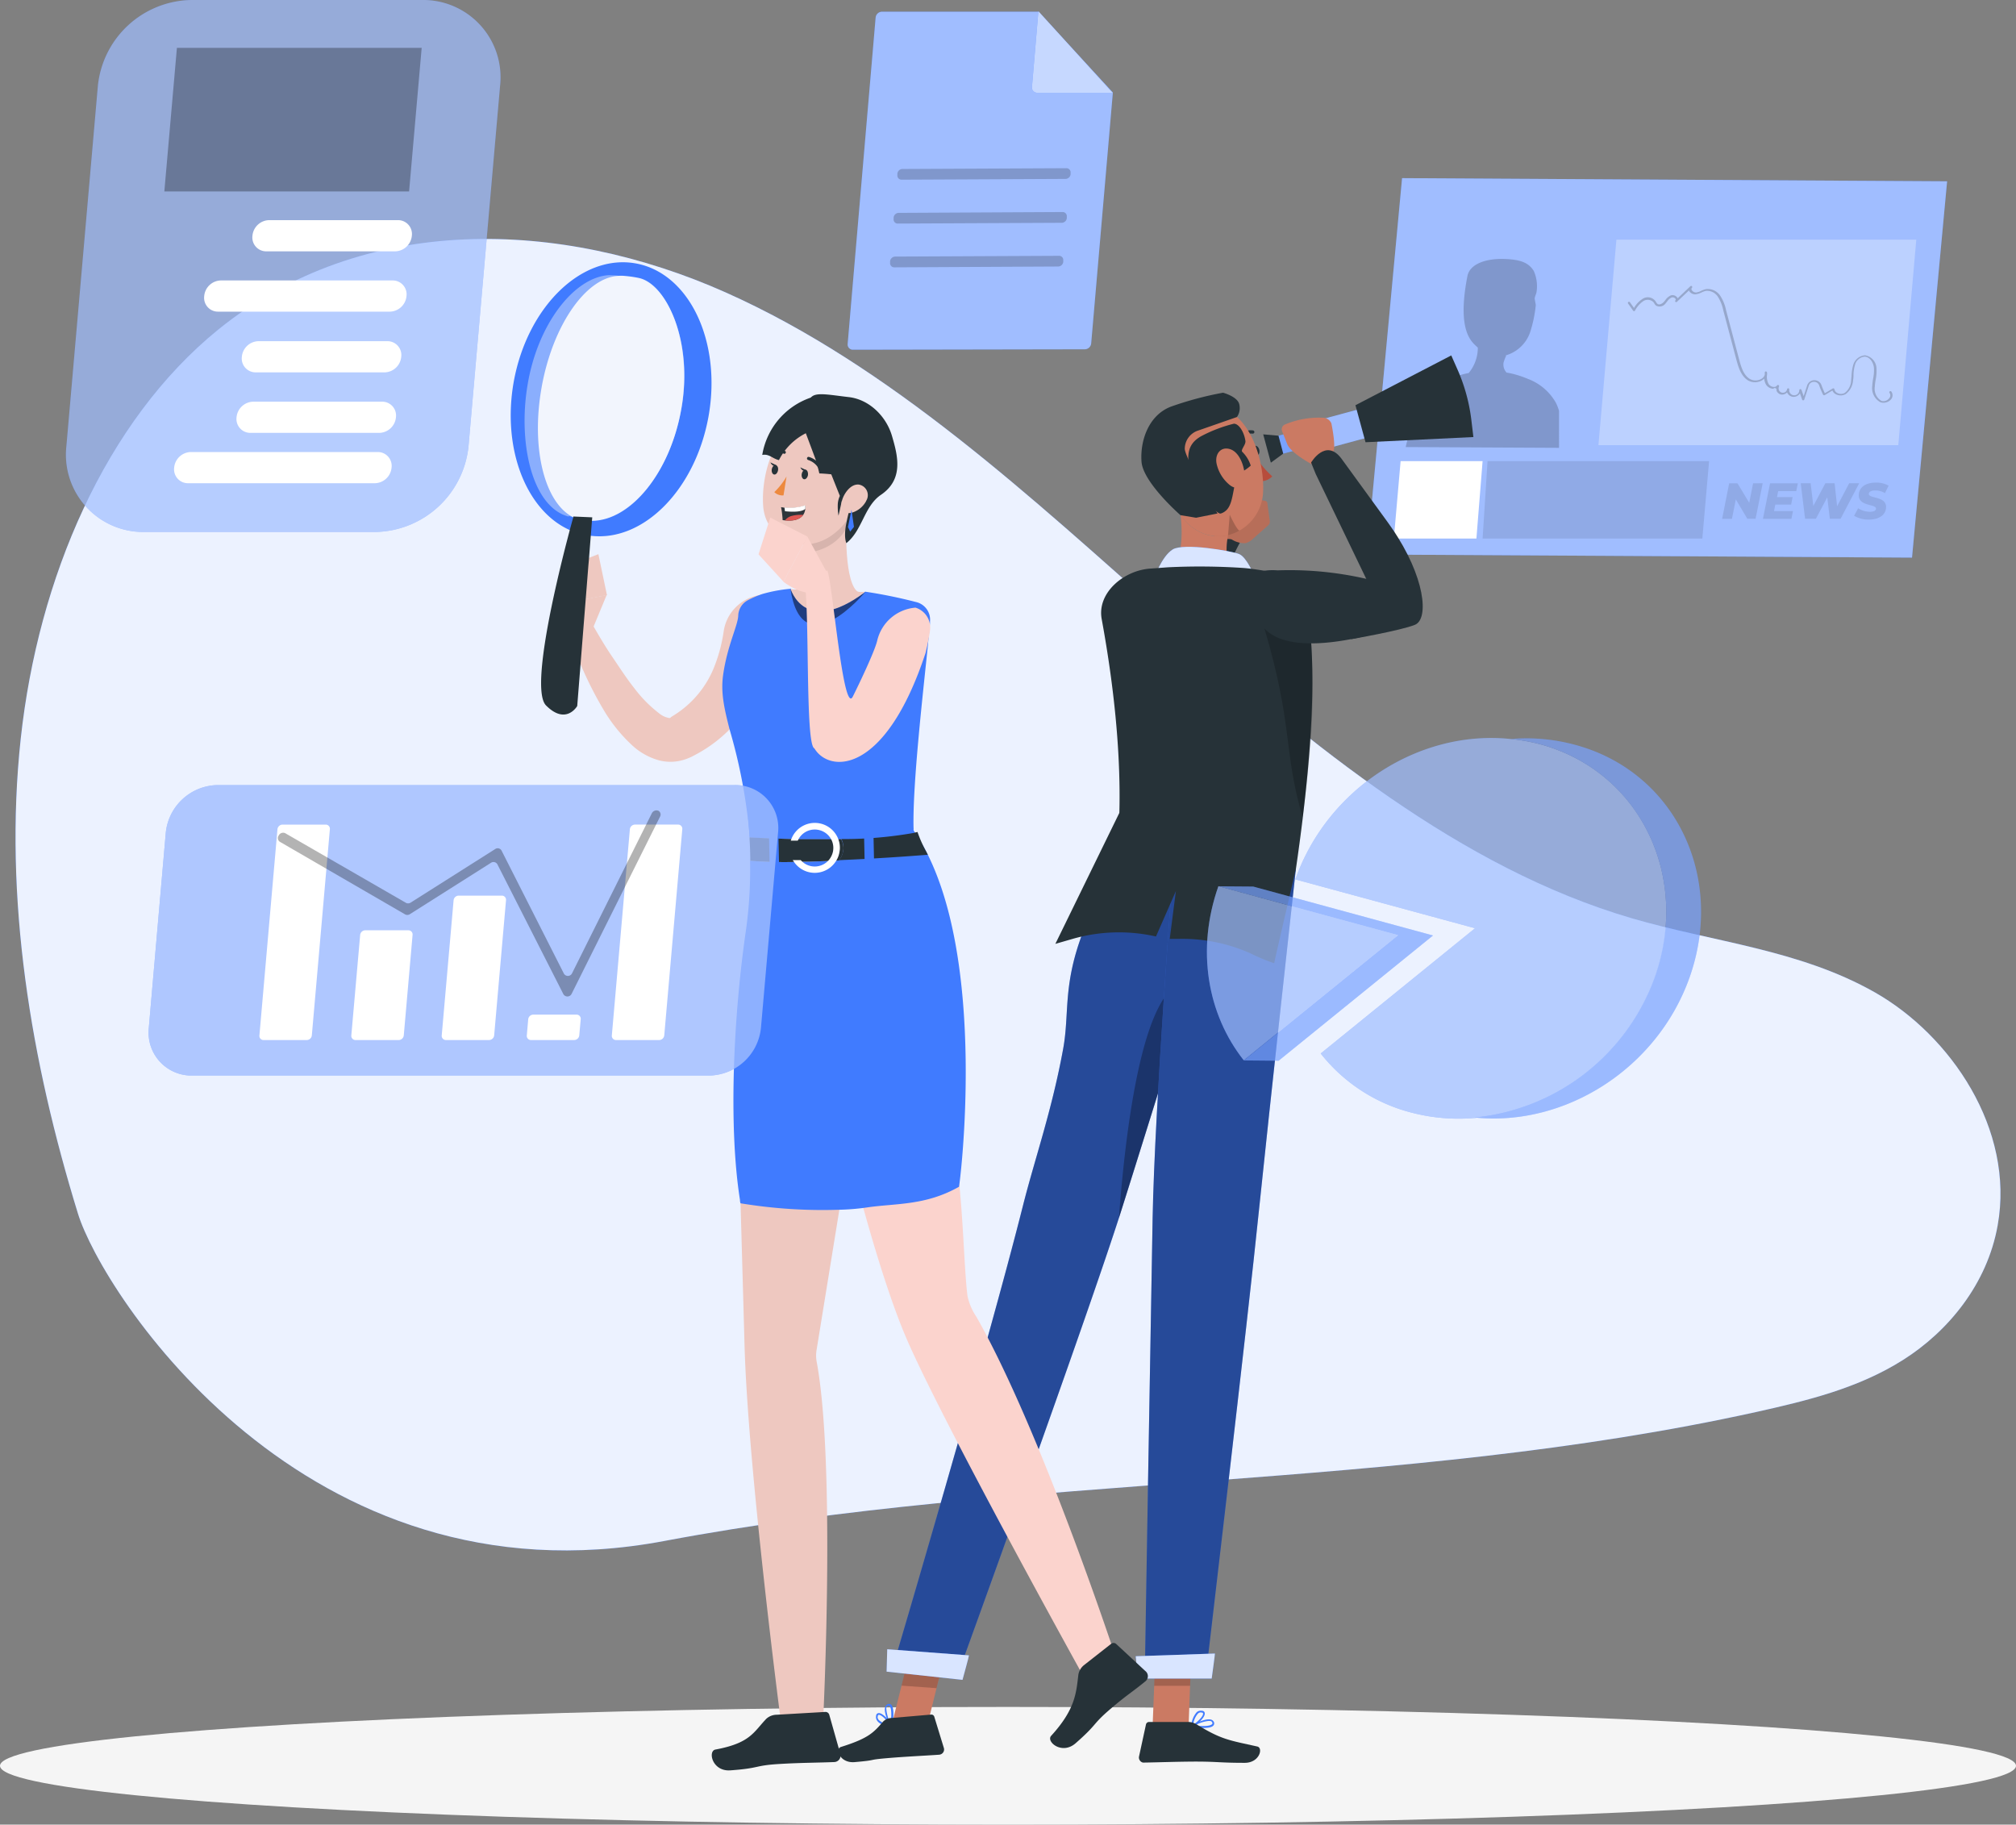 <svg id="Analyze-rafiki" xmlns="http://www.w3.org/2000/svg" width="600" height="543.016" viewBox="0 0 600 543.016">
  <rect x="0" y="0" width="600" height="543.016" fill="#808080" stroke="none"/>
  <g id="freepik--background-simple--inject-106" transform="translate(4.622 71.114)">
    <path id="Tracé_556" data-name="Tracé 556" d="M77.669,412.056c-13.925-45.211-22.188-93.7-17.02-141.343s25.1-94.383,58.8-121.739c43.169-34.922,101.965-32.91,151-11.047s90.809,60.9,132.663,97.942,85.982,73.34,136.949,88.3c24.261,7.1,49.915,9.284,72.412,22.064s41.683,40.693,36.547,69.349C645.919,433.036,634.3,447.117,620.9,455.6s-28.578,12.13-43.54,15.473c-107.164,23.689-217.53,18.149-325.2,38.434C145.1,529.648,84.895,435.589,77.669,412.056Z" transform="translate(-59.097 -122.02)" fill="#407bff"/>
    <path id="Tracé_557" data-name="Tracé 557" d="M77.669,412.056c-13.925-45.211-22.188-93.7-17.02-141.343s25.1-94.383,58.8-121.739c43.169-34.922,101.965-32.91,151-11.047s90.809,60.9,132.663,97.942,85.982,73.34,136.949,88.3c24.261,7.1,49.915,9.284,72.412,22.064s41.683,40.693,36.547,69.349C645.919,433.036,634.3,447.117,620.9,455.6s-28.578,12.13-43.54,15.473c-107.164,23.689-217.53,18.149-325.2,38.434C145.1,529.648,84.895,435.589,77.669,412.056Z" transform="translate(-59.097 -122.02)" fill="#fff" opacity="0.9"/>
  </g>
  <g id="freepik--Shadow--inject-106" transform="translate(0 507.986)">
    <ellipse id="freepik--path--inject-106" cx="300" cy="17.515" rx="300" ry="17.515" transform="translate(0 0)" fill="#f5f5f5"/>
  </g>
  <g id="freepik--News--inject-106" transform="translate(406.823 53.012)">
    <g id="freepik--monitor-screen--inject-106" transform="translate(0 0)">
      <g id="freepik--PC--inject-106">
        <path id="Tracé_558" data-name="Tracé 558" d="M481.271,223.255l-162.231-.928L329.5,110.32l162.216.944Z" transform="translate(-319.04 -110.32)" fill="#407bff"/>
      </g>
    </g>
    <path id="Tracé_559" data-name="Tracé 559" d="M329.5,110.32,319.04,222.327l162.231.928,10.444-111.991Z" transform="translate(-319.04 -110.32)" fill="#fff" opacity="0.5"/>
    <g id="Groupe_35" data-name="Groupe 35" transform="translate(11.543 24.048)" opacity="0.2">
      <path id="Tracé_560" data-name="Tracé 560" d="M362.861,161.554a30.445,30.445,0,0,0-3.961-1.362,21.051,21.051,0,0,0-2.383-.51,3.529,3.529,0,0,1-.913-2.878,12.1,12.1,0,0,1,.789-2.12l-.155-.108a10.831,10.831,0,0,0,7.272-6.839,39.125,39.125,0,0,0,1.7-8.077c0-.4-.371-1.795-.309-2.2s.48-1.346.526-1.687a11.236,11.236,0,0,0-.8-6.313c-1.424-2.305-3.605-3.373-8.386-3.574-5.973-.278-10.692,1.547-11.372,5.06-3.389,17.329,1.779,19.867,3.094,21.337a11.8,11.8,0,0,1-2.723,7.535,20.579,20.579,0,0,0-6.081,2.1c-1.331.712-6.715,3.466-7.52,4.735-2.862,4.642-5.137,15.194-5.137,15.194l45.629.232V171.07a13.325,13.325,0,0,0-1.006-2.537A16.029,16.029,0,0,0,362.861,161.554Z" transform="translate(-326.5 -125.862)"/>
    </g>
    <path id="Tracé_561" data-name="Tracé 561" d="M348.79,187.789H324.22l2.011-23.039h24.4Z" transform="translate(-316.205 -80.532)" fill="#fff"/>
    <path id="Tracé_562" data-name="Tracé 562" d="M342.76,164.75H408.7l-2.011,23.039h-65.4Z" transform="translate(-306.863 -80.532)" opacity="0.1"/>
    <path id="Tracé_563" data-name="Tracé 563" d="M452.816,183.308H363.57l5.353-61.148H458.17Z" transform="translate(-294.67 -103.84)" fill="#fff" opacity="0.3"/>
    <g id="Groupe_36" data-name="Groupe 36" transform="translate(77.654 32.07)" opacity="0.2">
      <path id="Tracé_564" data-name="Tracé 564" d="M445.186,165.819a2.308,2.308,0,0,1-.836-.17,4.8,4.8,0,0,1-2.383-4.827,20.378,20.378,0,0,1,.263-2.2,12.857,12.857,0,0,0,.248-3.094c-.124-1.625-1.222-3.389-2.785-3.419a3.264,3.264,0,0,0-2.878,2.522,11.3,11.3,0,0,0-.433,2.924,6.662,6.662,0,0,1-.124,1.547,5.523,5.523,0,0,1-2.182,4.131,3.093,3.093,0,0,1-2.816.124,2.259,2.259,0,0,1-1.161-1.176L427.8,163.56a.309.309,0,0,1-.263,0,.294.294,0,0,1-.217-.17,24.745,24.745,0,0,1-1.145-2.723,1.547,1.547,0,0,0-1.547-1.052h0a1.547,1.547,0,0,0-1.547,1.114l-1.346,4.147a.325.325,0,0,1-.31.232h0a.356.356,0,0,1-.325-.232l-.65-1.857a2.386,2.386,0,0,1-.4.48,2.2,2.2,0,0,1-1.548.572,2.166,2.166,0,0,1-1.547-.774,2.261,2.261,0,0,1-.34-.542,2.686,2.686,0,0,1-.449.356,1.949,1.949,0,0,1-1.547.217,1.98,1.98,0,0,1-1.161-1.129.541.541,0,0,0-.928-.542,2.709,2.709,0,0,1-2.135-1.16,4.284,4.284,0,0,1-.588-1.857,3.64,3.64,0,0,1-.65.511,4.178,4.178,0,0,1-4.208,0c-1.98-1.269-2.77-3.7-3.4-6.065l-3.93-14.807a11.874,11.874,0,0,0-1.625-4.054,3.868,3.868,0,0,0-3.543-1.7,6.314,6.314,0,0,0-1.3.48,5.3,5.3,0,0,1-1.779.542,2.059,2.059,0,0,1-1.919-1.021v-.155l-3.621,3.42a.341.341,0,0,1-.449,0,.355.355,0,0,1,0-.449.356.356,0,0,0,0-.48,1.068,1.068,0,0,0-1.1-.371,3.236,3.236,0,0,0-1.362,1.207c-.155.186-.294.371-.449.542a2.181,2.181,0,0,1-2.831.681,2.506,2.506,0,0,1-.557-.681,2.352,2.352,0,0,0-.217-.325,2.4,2.4,0,0,0-3.094-.294,7.733,7.733,0,0,0-2.414,2.785.294.294,0,0,1-.263.155.357.357,0,0,1-.294-.139l-1.454-2.058a.341.341,0,1,1,.542-.387l1.176,1.64a7.413,7.413,0,0,1,2.368-2.584,2.831,2.831,0,0,1,4.208.851,1.919,1.919,0,0,0,.387.511c.573.433,1.47-.078,1.934-.6q.2-.232.418-.511a3.931,3.931,0,0,1,1.671-1.423,1.733,1.733,0,0,1,1.841.6,1.274,1.274,0,0,1,.17.263l3.775-3.574a.325.325,0,0,1,.464,0,.34.34,0,0,1,0,.464.5.5,0,0,0-.093.6,1.547,1.547,0,0,0,1.3.8,4.642,4.642,0,0,0,1.547-.5,6.752,6.752,0,0,1,1.455-.511,4.441,4.441,0,0,1,4.208,1.965,12.376,12.376,0,0,1,1.733,4.271l3.93,14.807c.619,2.336,1.331,4.534,3.094,5.663a3.48,3.48,0,0,0,3.512,0,2.149,2.149,0,0,0,.99-1.222v-.681a.341.341,0,0,1,.325-.309h0a.356.356,0,0,1,.34.309,2.585,2.585,0,0,1,0,.774,4.409,4.409,0,0,0,.5,2.692,2,2,0,0,0,1.547.851h0a1.083,1.083,0,0,0,.944-.449.341.341,0,0,1,.449-.093.324.324,0,0,1,.124.449,1.3,1.3,0,0,0,0,1.052,1.269,1.269,0,0,0,2.414-.278.34.34,0,0,1,.371-.278.325.325,0,0,1,.279.371,1.5,1.5,0,1,0,2.986.2.325.325,0,0,1,.279-.325.341.341,0,0,1,.371.217l.65,1.872,1.037-3.2a2.29,2.29,0,0,1,2.166-1.547h0a2.213,2.213,0,0,1,2.12,1.547c.294.789.619,1.547.975,2.336l2.368-1.423a.343.343,0,0,1,.495.263,1.547,1.547,0,0,0,.913,1.114,2.306,2.306,0,0,0,2.182-.077,4.889,4.889,0,0,0,1.872-3.652c0-.48.093-.959.124-1.439a12.616,12.616,0,0,1,.465-3.094,3.961,3.961,0,0,1,3.543-2.986,4.085,4.085,0,0,1,3.419,4.054,12.86,12.86,0,0,1-.248,3.187,17.153,17.153,0,0,0-.263,2.135,4.162,4.162,0,0,0,1.965,4.178,2.1,2.1,0,0,0,2.29-.758,1.238,1.238,0,0,0,.17-1.547.34.34,0,1,1,.542-.387,1.842,1.842,0,0,1-.186,2.306A2.941,2.941,0,0,1,445.186,165.819Z" transform="translate(-369.228 -131.047)"/>
    </g>
    <g id="Groupe_37" data-name="Groupe 37" transform="translate(105.709 90.604)" opacity="0.1">
      <path id="Tracé_565" data-name="Tracé 565" d="M399.444,169l-2.12,10.583h-2.46l-3.419-5.771-1.16,5.8H387.36l2.1-10.583h2.476l3.5,5.787,1.145-5.787Z" transform="translate(-387.36 -168.811)"/>
      <path id="Tracé_566" data-name="Tracé 566" d="M399.759,171.341l-.356,1.779h4.642l-.433,2.228h-4.719l-.371,1.934h5.647l-.479,2.321H395.21l2.12-10.583h8.278l-.48,2.321Z" transform="translate(-383.064 -168.8)"/>
      <path id="Tracé_567" data-name="Tracé 567" d="M419.887,169l-5.539,10.583h-3.2l-.774-6.375L407,179.583H403.78L402.48,169h2.956l.8,6.761L409.814,169h2.754l.743,6.854,3.6-6.854Z" transform="translate(-379.085 -168.811)"/>
      <path id="Tracé_568" data-name="Tracé 568" d="M412.75,178.753l1.191-2.228a6.592,6.592,0,0,0,3.512,1.037c1.146,0,1.811-.356,1.811-.928,0-1.423-5.137-.65-5.137-3.961,0-2.29,1.95-3.791,5.075-3.791a7.473,7.473,0,0,1,3.822.913l-1.1,2.228a5.291,5.291,0,0,0-2.893-.8c-1.238,0-1.9.449-1.9,1.021,0,1.454,5.137.619,5.137,3.884,0,2.275-2,3.76-5.091,3.76A8.293,8.293,0,0,1,412.75,178.753Z" transform="translate(-373.465 -168.877)"/>
    </g>
  </g>
  <g id="freepik--Document--inject-106" transform="translate(252.271 3.345)">
    <path id="Tracé_569" data-name="Tracé 569" d="M298.09,102.37l-6.452,74.656a1.934,1.934,0,0,1-1.888,1.748l-69.039.124a1.548,1.548,0,0,1-1.547-1.733l8.324-97.107a1.934,1.934,0,0,1,1.888-1.748h46.511Z" transform="translate(-219.153 -78.171)" fill="#407bff"/>
    <g id="Groupe_38" data-name="Groupe 38" transform="translate(0 0.139)" opacity="0.5">
      <path id="Tracé_570" data-name="Tracé 570" d="M298.09,102.37l-6.452,74.656a1.934,1.934,0,0,1-1.888,1.748l-69.039.124a1.548,1.548,0,0,1-1.547-1.733l8.324-97.107a1.934,1.934,0,0,1,1.888-1.748h46.511Z" transform="translate(-219.153 -78.31)" fill="#fff"/>
    </g>
    <path id="Tracé_571" data-name="Tracé 571" d="M279.009,108.41l-48.739.232a1.547,1.547,0,0,0-1.547,1.377v.449a1.238,1.238,0,0,0,1.269,1.362l48.739-.232a1.547,1.547,0,0,0,1.547-1.377v-.449a1.238,1.238,0,0,0-1.269-1.362Z" transform="translate(-213.919 -61.698)" opacity="0.2"/>
    <path id="Tracé_572" data-name="Tracé 572" d="M278.32,116.84l-48.77.248A1.547,1.547,0,0,0,228,118.465v.449a1.222,1.222,0,0,0,1.253,1.362L278,120.043a1.547,1.547,0,0,0,1.547-1.377v-.449a1.238,1.238,0,0,0-1.222-1.377Z" transform="translate(-214.314 -57.085)" opacity="0.2"/>
    <path id="Tracé_573" data-name="Tracé 573" d="M277.609,125.26l-48.739.232a1.547,1.547,0,0,0-1.547,1.377v.449a1.238,1.238,0,0,0,1.253,1.377l48.739-.248a1.547,1.547,0,0,0,1.547-1.377v-.449a1.238,1.238,0,0,0-1.253-1.362Z" transform="translate(-214.686 -52.477)" opacity="0.2"/>
    <path id="Tracé_574" data-name="Tracé 574" d="M256.532,78.22l-1.918,22.528a1.547,1.547,0,0,0,1.547,1.733h22.451Z" transform="translate(-199.752 -78.22)" fill="#407bff"/>
    <path id="Tracé_575" data-name="Tracé 575" d="M256.532,78.22l-1.918,22.528a1.547,1.547,0,0,0,1.547,1.733h22.451Z" transform="translate(-199.752 -78.22)" fill="#fff" opacity="0.7"/>
  </g>
  <g id="freepik--Info--inject-106" transform="translate(19.621 0)">
    <g id="Groupe_39" data-name="Groupe 39" opacity="0.7">
      <path id="Tracé_576" data-name="Tracé 576" d="M160.945,234.377H92.215a23.008,23.008,0,0,1-23.286-25.514l9.376-107.272a28.423,28.423,0,0,1,27.758-25.53h68.73A23.008,23.008,0,0,1,198,101.591L188.61,208.863A28.392,28.392,0,0,1,160.945,234.377Z" transform="translate(-68.791 -76.058)" fill="#407bff"/>
      <path id="Tracé_577" data-name="Tracé 577" d="M160.945,234.377H92.215a23.008,23.008,0,0,1-23.286-25.514l9.376-107.272a28.423,28.423,0,0,1,27.758-25.53h68.73A23.008,23.008,0,0,1,198,101.591L188.61,208.863A28.392,28.392,0,0,1,160.945,234.377Z" transform="translate(-68.791 -76.058)" fill="#fff" opacity="0.5"/>
    </g>
    <path id="Tracé_578" data-name="Tracé 578" d="M149.346,172.284H93.8a4.131,4.131,0,0,1-4.178-4.642h0A5.106,5.106,0,0,1,94.6,163H150.15a4.131,4.131,0,0,1,4.177,4.642h0A5.106,5.106,0,0,1,149.346,172.284Z" transform="translate(-57.409 -28.478)" fill="#fff"/>
    <path id="Tracé_579" data-name="Tracé 579" d="M147.139,127.684H108.86a4.116,4.116,0,0,1-4.178-4.642h0a5.09,5.09,0,0,1,4.982-4.642h38.279a4.131,4.131,0,0,1,4.178,4.642h0a5.106,5.106,0,0,1-4.982,4.642Z" transform="translate(-49.168 -52.886)" fill="#fff"/>
    <path id="Tracé_580" data-name="Tracé 580" d="M150.639,139.284H99.58a4.116,4.116,0,0,1-4.178-4.642h0A5.09,5.09,0,0,1,100.369,130h51.06a4.131,4.131,0,0,1,4.178,4.642h0A5.091,5.091,0,0,1,150.639,139.284Z" transform="translate(-54.246 -46.538)" fill="#fff"/>
    <path id="Tracé_581" data-name="Tracé 581" d="M145.1,150.964H106.819a4.131,4.131,0,0,1-4.178-4.642h0a5.091,5.091,0,0,1,4.982-4.642H145.9a4.131,4.131,0,0,1,4.178,4.642h0A5.091,5.091,0,0,1,145.1,150.964Z" transform="translate(-50.283 -40.146)" fill="#fff"/>
    <path id="Tracé_582" data-name="Tracé 582" d="M144.078,162.6H105.8a4.131,4.131,0,0,1-4.178-4.642h0a5.106,5.106,0,0,1,4.982-4.642h38.279a4.116,4.116,0,0,1,4.178,4.642h0A5.091,5.091,0,0,1,144.078,162.6Z" transform="translate(-50.842 -33.776)" fill="#fff"/>
    <path id="Tracé_583" data-name="Tracé 583" d="M160.565,128H87.72L91.464,85.26H164.31Z" transform="translate(-58.432 -71.023)" opacity="0.3"/>
  </g>
  <g id="freepik--character-2--inject-106" transform="translate(249.503 105.774)">
    <rect id="Rectangle_156" data-name="Rectangle 156" width="19.604" height="5.524" transform="translate(127.121 24.938) rotate(-15.16)" fill="#407bff"/>
    <rect id="Rectangle_157" data-name="Rectangle 157" width="19.604" height="5.524" transform="translate(127.121 24.938) rotate(-15.16)" fill="#fff" opacity="0.3"/>
    <path id="Tracé_584" data-name="Tracé 584" d="M303.639,160l-4.549-.4,2.274,8.433,3.683-2.692Z" transform="translate(-172.638 -136.112)" fill="#263238"/>
    <rect id="Rectangle_158" data-name="Rectangle 158" width="29.352" height="8.789" transform="translate(138.449 20.484) rotate(-15.16)" fill="#407bff"/>
    <rect id="Rectangle_159" data-name="Rectangle 159" width="29.352" height="8.789" transform="translate(138.449 20.484) rotate(-15.16)" fill="#fff" opacity="0.5"/>
    <path id="Tracé_585" data-name="Tracé 585" d="M351.937,168.712l-32.106,1.547-3-11.016,28.516-14.823,2,4.518a52.6,52.6,0,0,1,3.961,14.529Z" transform="translate(-162.929 -144.42)" fill="#263238"/>
    <path id="Tracé_586" data-name="Tracé 586" d="M275,223.981c0-10.243,5.122-15.473,9.129-22.033l14.482-23.565c.7-1.129-3.729,6.065-1.269,1.764,1.377-2.4,6.065-2.429,7.953,1.547-5.06,9.284-5.972,17.02-8.974,27.17a143.532,143.532,0,0,1-5.26,13.926C281.746,240.073,275,228.437,275,223.981Z" transform="translate(-185.822 -125.9)" fill="#263238"/>
    <path id="Tracé_587" data-name="Tracé 587" d="M289,185.076c1.3-2.661,4.208-8.077,5.493-10.754a2.955,2.955,0,0,1,.851-1.176,3.091,3.091,0,0,1,1.067-.356,19.092,19.092,0,0,1,8.711-.278.9.9,0,0,1,.557.294.96.96,0,0,1,.17.526c.217,1.547.433,3.219.665,4.828a2.2,2.2,0,0,1,0,1.052,2.351,2.351,0,0,1-.681.835l-4.131,3.636a5.34,5.34,0,0,1-2.352,1.439,7.087,7.087,0,0,1-4.085-1.1C293.642,183.39,289,185.076,289,185.076Z" transform="translate(-178.16 -129.251)" fill="#cb7a63"/>
    <g id="Groupe_40" data-name="Groupe 40" transform="translate(110.84 42.887)" opacity="0.1">
      <path id="Tracé_588" data-name="Tracé 588" d="M289,185.076c1.3-2.661,4.208-8.077,5.493-10.754a2.955,2.955,0,0,1,.851-1.176,3.091,3.091,0,0,1,1.067-.356,19.092,19.092,0,0,1,8.711-.278.9.9,0,0,1,.557.294.96.96,0,0,1,.17.526c.217,1.547.433,3.219.665,4.828a2.2,2.2,0,0,1,0,1.052,2.351,2.351,0,0,1-.681.835l-4.131,3.636a5.34,5.34,0,0,1-2.352,1.439,7.087,7.087,0,0,1-4.085-1.1C293.642,183.39,289,185.076,289,185.076Z" transform="translate(-289 -172.138)"/>
    </g>
    <g id="freepik--group--inject-106" transform="translate(0 11.094)">
      <path id="Tracé_589" data-name="Tracé 589" d="M297.784,161.813c.526-.093,1.083.464,1.238,1.253s-.139,1.547-.665,1.547a1.387,1.387,0,0,1-1.223-1.253C296.98,162.571,297.274,161.906,297.784,161.813Z" transform="translate(-173.731 -146)" fill="#263238"/>
      <path id="Tracé_590" data-name="Tracé 590" d="M298.969,171.27a4.641,4.641,0,0,0,3.667-1.439,29.121,29.121,0,0,1-5.106-6.081Z" transform="translate(-173.492 -144.935)" fill="#b74d3c"/>
      <path id="Tracé_591" data-name="Tracé 591" d="M295.19,161.111a3.76,3.76,0,0,1,3.2-1.3h.155a.48.48,0,1,0,0-.959,4.641,4.641,0,0,0-4.054,1.547.465.465,0,0,0-.124.309.48.48,0,0,0,.464.5A.449.449,0,0,0,295.19,161.111Z" transform="translate(-175.221 -147.634)" fill="#263238"/>
      <path id="Tracé_592" data-name="Tracé 592" d="M296.366,200.448c-13.662-.139-15.6-7.613-15.6-7.613,4.147-3.884,4.5-11.171,3.76-17.685a15.2,15.2,0,0,0,3.992,3.961,12.455,12.455,0,0,0,9.965,2,.351.351,0,0,0,.17,0,1.716,1.716,0,0,0-.077.387c-.929,5.2-.325,10.831,5.106,12.533C303.685,193.98,311.421,200.6,296.366,200.448Z" transform="translate(-182.664 -138.696)" fill="#cb7a63"/>
      <path id="Tracé_593" data-name="Tracé 593" d="M298,180.839a18.251,18.251,0,0,0-.418,1.919.356.356,0,0,1-.17,0,12.455,12.455,0,0,1-9.964-2,15.192,15.192,0,0,1-3.992-3.961c-.17-1.656-.434-3.28-.712-4.75l14.7,8.433Z" transform="translate(-181.586 -140.393)" fill="#cb7a63"/>
      <path id="Tracé_594" data-name="Tracé 594" d="M278.07,190.682s2.29-6.622,5.585-8.665,17.562.449,19.79,1.377,4.379,6.189,4.379,6.189Z" transform="translate(-184.142 -135.367)" fill="#407bff"/>
      <path id="Tracé_595" data-name="Tracé 595" d="M278.07,190.682s2.29-6.622,5.585-8.665,17.562.449,19.79,1.377,4.379,6.189,4.379,6.189Z" transform="translate(-184.142 -135.367)" fill="#fff" opacity="0.8"/>
      <path id="Tracé_596" data-name="Tracé 596" d="M317.87,186.536c-2.213-.418-4.642-.8-7.195-1.052a194.389,194.389,0,0,0-22.868-.232l-5.029.371c-7.984.418-16.138,7.164-14.7,15.024,7.937,43.246,4.92,67.244,3.961,74.269l53.783.526c6.483-44.143,5.415-66.532,3.466-77.363A14.265,14.265,0,0,0,317.87,186.536Z" transform="translate(-189.7 -133.294)" fill="#263238"/>
      <path id="Tracé_597" data-name="Tracé 597" d="M310.718,253.255l-2.027,15.581c4.162-31.9,5.818-45.211,4.564-67.461L299.33,196.95C307.964,226.07,304.854,233.249,310.718,253.255Z" transform="translate(-172.507 -126.766)" opacity="0.2"/>
      <path id="Tracé_598" data-name="Tracé 598" d="M309.821,179.793a13.833,13.833,0,0,1-6.963,11.481h-.077a11.7,11.7,0,0,1-3.389,1.362.357.357,0,0,1-.17,0,12.456,12.456,0,0,1-9.965-2,15.188,15.188,0,0,1-3.992-3.961c-2.6-3.729-3.605-8.665-5.385-15.581a13.632,13.632,0,0,1,15.906-16.85C306.092,156.306,310.224,170.572,309.821,179.793Z" transform="translate(-183.4 -150.287)" fill="#cb7a63"/>
      <path id="Tracé_599" data-name="Tracé 599" d="M295.719,179.754a11.693,11.693,0,0,1-3.389,1.361l.495-6.065S295.007,179.754,295.719,179.754Z" transform="translate(-176.337 -138.751)" opacity="0.2"/>
      <path id="Tracé_600" data-name="Tracé 600" d="M300.958,171.707c-3.574,1.64-2.073,9.547-5.307,11.9a3.881,3.881,0,0,1-1.331.681c-1.547.356-8.231-8.788-8.788-11.017-1.439-5.818-1.424-9.516,2.97-11.991a43.006,43.006,0,0,1,9.748-3.729c1.547,0,3.094,2.615,3.435,5.168.124,1.161-1.547,2.661-.913,3.234a9.949,9.949,0,0,1,2.491,4.069A13.912,13.912,0,0,1,300.958,171.707Z" transform="translate(-180.525 -148.328)" fill="#263238"/>
      <path id="Tracé_601" data-name="Tracé 601" d="M298.335,187.533l-6.39,1.269-4.642-.758s-11.14-9.7-11.6-15.906,2.073-13.925,8.881-16.447a100.577,100.577,0,0,1,15.38-4.1s4.394,1.16,4.843,3.512a4.642,4.642,0,0,1-.712,3.729l-11.542,4.023a5.74,5.74,0,0,0-3.977,5.462h0C288.727,171.256,298.335,187.533,298.335,187.533Z" transform="translate(-185.468 -151.59)" fill="#263238"/>
      <path id="Tracé_602" data-name="Tracé 602" d="M294.179,162.516c2.863.913,4.27,5.168,4.332,7.86.077,2.971-1.934,4.812-4.487,2.769a11.326,11.326,0,0,1-3.837-6.189C289.537,164.079,291.332,161.619,294.179,162.516Z" transform="translate(-177.583 -145.713)" fill="#cb7a63"/>
      <path id="Tracé_603" data-name="Tracé 603" d="M285.465,409.022a.248.248,0,0,1-.2-.217.217.217,0,0,1,.109-.263c.2-.077,3.93-2.2,5.709-1.717a1.267,1.267,0,0,1,.82.588.959.959,0,0,1,0,1.1c-.433.635-1.7.8-3.094.8a19.587,19.587,0,0,1-3.342-.294Zm4.982-1.8a11.237,11.237,0,0,0-4.193,1.362c2,.278,4.642.263,5.2-.418.108-.108.17-.247,0-.557a.665.665,0,0,0-.5-.356,1.329,1.329,0,0,0-.5,0Z" transform="translate(-180.211 -11.947)" fill="#407bff"/>
      <path id="Tracé_604" data-name="Tracé 604" d="M285.358,409.871a.325.325,0,0,1-.108-.232,6.762,6.762,0,0,1,1.64-4.116,1.826,1.826,0,0,1,1.424-.418c.7,0,.943.418.943.712.217,1.238-2.321,3.5-3.621,4.085h-.108A.341.341,0,0,1,285.358,409.871Zm2.785-4.286a1.3,1.3,0,0,0-.9.371,5.973,5.973,0,0,0-1.408,3.28c1.331-.789,3.094-2.6,2.924-3.327,0,0,0-.278-.495-.278h-.155Z" transform="translate(-180.212 -12.858)" fill="#407bff"/>
      <path id="Tracé_605" data-name="Tracé 605" d="M278.78,392.13l10.645.015-.9,24.586-10.707-.015Z" transform="translate(-184.279 -19.95)" fill="#cb7a63"/>
      <path id="Tracé_606" data-name="Tracé 606" d="M292.477,408.049c7.288,4.472,9.516,4.642,17.933,6.514,1.841.418.665,4.858-3.729,4.858-7.288,0-8.046-.356-14.266-.371-5.323,0-11.419.232-15.658.294a1.639,1.639,0,0,1-.387,0,1.547,1.547,0,0,1-1.145-1.857l2.058-9.5a.944.944,0,0,1,.913-.727h11.713A4.9,4.9,0,0,1,292.477,408.049Z" transform="translate(-185.721 -11.67)" fill="#263238"/>
      <path id="Tracé_607" data-name="Tracé 607" d="M278.615,392.14l-.5,12.625,10.692.015.449-12.625Z" transform="translate(-184.114 -19.945)" opacity="0.2"/>
      <path id="Tracé_608" data-name="Tracé 608" d="M228.429,410.389a.3.3,0,0,1-.2.2.232.232,0,0,1-.263-.139c-.093-.186-2.135-3.93-1.548-5.694a1.3,1.3,0,0,1,.588-.8.975.975,0,0,1,1.114,0c.6.464.758,1.733.743,3.095a19.567,19.567,0,0,1-.433,3.342Zm-1.671-5A11.32,11.32,0,0,0,228,409.584c.325-1.98.371-4.642-.31-5.168-.093-.124-.248-.17-.557,0a.68.68,0,0,0-.371.495A1.663,1.663,0,0,0,226.758,405.391Z" transform="translate(-212.467 -13.576)" fill="#407bff"/>
      <path id="Tracé_609" data-name="Tracé 609" d="M229.346,409.509a.263.263,0,0,1-.232.108c-.108,0-3-.263-4.085-1.7a1.81,1.81,0,0,1-.4-1.424c0-.681.448-.928.727-.928,1.222-.17,3.466,2.4,4.023,3.683v.093A.218.218,0,0,1,229.346,409.509Zm-4.271-2.8a1.439,1.439,0,0,0,.356.882,5.926,5.926,0,0,0,3.265,1.439c-.774-1.331-2.553-3.094-3.28-2.955,0,0-.278,0-.294.479v.155Z" transform="translate(-213.4 -12.603)" fill="#407bff"/>
      <path id="Tracé_610" data-name="Tracé 610" d="M233.769,392.03l10.382.758-6.127,24.787-10.444-.758Z" transform="translate(-211.773 -20.005)" fill="#cb7a63"/>
      <path id="Tracé_611" data-name="Tracé 611" d="M230.726,407.884c-2.862,3.327-4.379,5.029-12.61,7.6-1.826.557-.279,4.889,4.116,4.5,7.272-.634,3.265-.619,9.454-1.16,5.307-.464,11.4-.743,15.627-1.037a1.334,1.334,0,0,0,.418-.078,1.547,1.547,0,0,0,1.037-1.949l-2.847-9.284a.9.9,0,0,0-.959-.634l-11.651,1.006A3.7,3.7,0,0,0,230.726,407.884Z" transform="translate(-217.364 -12.449)" fill="#263238"/>
      <path id="Tracé_612" data-name="Tracé 612" d="M232.692,392.04l-3.172,12.734,10.413.758,3.156-12.75Z" transform="translate(-210.711 -20)" opacity="0.2"/>
      <path id="Tracé_613" data-name="Tracé 613" d="M293.773,243.093a110.621,110.621,0,0,0-9.841,19.805c-5.709,15.473-3.682,23.488-5.585,33.932-3.358,18.366-8.371,32.493-11.9,46.418C255.463,386.865,228.2,478.974,228.2,478.974l18.753,4.131S285.789,376.1,295.661,344.887C304.558,316.8,327.4,243,327.4,243Z" transform="translate(-211.434 -101.564)" fill="#407bff"/>
      <path id="Tracé_614" data-name="Tracé 614" d="M293.773,243.093a110.621,110.621,0,0,0-9.841,19.805c-5.709,15.473-3.682,23.488-5.585,33.932-3.358,18.366-8.371,32.493-11.9,46.418C255.463,386.865,228.2,478.974,228.2,478.974l18.753,4.131S285.789,376.1,295.661,344.887C304.558,316.8,327.4,243,327.4,243Z" transform="translate(-211.434 -101.564)" opacity="0.4"/>
      <path id="Tracé_615" data-name="Tracé 615" d="M226.836,393.27l-.186,6.669,22.59,2.444s2.011-7.288,1.918-7.288Z" transform="translate(-212.282 -19.326)" fill="#407bff"/>
      <path id="Tracé_616" data-name="Tracé 616" d="M226.836,393.27l-.186,6.669,22.59,2.444s2.011-7.288,1.918-7.288Z" transform="translate(-212.282 -19.326)" fill="#fff" opacity="0.8"/>
      <path id="Tracé_617" data-name="Tracé 617" d="M293.24,265.069c-7.195,23.209-16.308,52.468-21.167,67.848-.232.743-.5,1.547-.743,2.336,1.919-25.685,6.963-68.745,19.867-70.323A4.644,4.644,0,0,1,293.24,265.069Z" transform="translate(-187.83 -89.593)" opacity="0.3"/>
      <path id="Tracé_618" data-name="Tracé 618" d="M284.743,243s-5.478,70.772-6.1,104.239c-.588,31.177-2.336,136.7-2.336,136.7H294.4s12.688-107.4,15.89-139.069c3.094-29.986,10.955-101.269,10.955-101.269Z" transform="translate(-185.105 -101.564)" fill="#407bff"/>
      <path id="Tracé_619" data-name="Tracé 619" d="M284.743,243s-5.478,70.772-6.1,104.239c-.588,31.177-2.336,136.7-2.336,136.7H294.4s12.688-107.4,15.89-139.069c3.094-29.986,10.955-101.269,10.955-101.269Z" transform="translate(-185.105 -101.564)" opacity="0.4"/>
      <path id="Tracé_620" data-name="Tracé 620" d="M278.157,235.609,259.11,274.6l5.044-1.454a49.9,49.9,0,0,1,24.9-.743h0l5.926-13.508-1.826,14.219h2.6a49.872,49.872,0,0,1,21.662,4.41,52.281,52.281,0,0,0,6.823,2.832c0-.433,6.375-27.665,6.375-27.665S322.161,207.835,278.157,235.609Z" transform="translate(-194.518 -110.574)" fill="#263238"/>
      <path id="Tracé_621" data-name="Tracé 621" d="M274.57,394.9l.619,6.638h21.987s1.037-7.442.959-7.442Z" transform="translate(-186.057 -18.872)" fill="#407bff"/>
      <path id="Tracé_622" data-name="Tracé 622" d="M274.57,394.9l.619,6.638h21.987s1.037-7.442.959-7.442Z" transform="translate(-186.057 -18.872)" fill="#fff" opacity="0.8"/>
      <path id="Tracé_623" data-name="Tracé 623" d="M311.78,170.346s-6.406-3.342-7.5-6.112l-1.547-3.884a1.547,1.547,0,0,1,.866-1.919,26.01,26.01,0,0,1,11.62-2,2.754,2.754,0,0,1,2.212,1.656s1.64,7.736.356,8.588Z" transform="translate(-170.691 -148.962)" fill="#cb7a63"/>
      <path id="Tracé_624" data-name="Tracé 624" d="M317.29,165.094,331.045,184c.449.6.882,1.222,1.284,1.826,9.964,14.5,11.094,27.062,6.885,28.779s-19,4.286-19,4.286l1.9-15.024,3.713-.619-16.138-33.5-1.392-3.419S312.632,158.951,317.29,165.094Z" transform="translate(-167.598 -145.536)" fill="#263238"/>
      <path id="Tracé_625" data-name="Tracé 625" d="M305.22,185.782a102.009,102.009,0,0,1,30.868,3.667l1.748,14.049s-27.5,9.284-36.531-.4C294.374,195.684,292.146,184.838,305.22,185.782Z" transform="translate(-174.467 -132.912)" fill="#263238"/>
    </g>
  </g>
  <g id="freepik--character-1--inject-106" transform="translate(152 78.048)">
    <path id="Tracé_626" data-name="Tracé 626" d="M226.793,190c0,.851.108,1.346.139,1.98v1.764c0,1.145,0,2.305-.077,3.435-.124,2.29-.371,4.642-.712,6.854a56.853,56.853,0,0,1-3.884,13.4,41.638,41.638,0,0,1-19.325,21.027,15.475,15.475,0,0,1-4.781,1.748,13.7,13.7,0,0,1-5.663-.2,19.278,19.278,0,0,1-7.829-4.255,46.6,46.6,0,0,1-8.788-10.831,110.389,110.389,0,0,1-10.382-23.209l6.73-2.8c1.919,3.373,3.946,6.87,6.189,10.166s4.332,6.56,6.7,9.531a38.939,38.939,0,0,0,7.365,7.427,6.528,6.528,0,0,0,2.909,1.346c.263,0,.278,0,.387-.077s-.155,0,.82-.6a29.94,29.94,0,0,0,12.378-14.931,46.606,46.606,0,0,0,2.646-10.088h0a12.765,12.765,0,0,1,10.459-10.831Z" transform="translate(-148.249 -91.75)" fill="#eec8c0"/>
    <path id="Tracé_627" data-name="Tracé 627" d="M167.792,204.219c-4.642-3.713-4.642-10.831-4.642-10.831l14.931-2.878-4.8,11.574Z" transform="translate(-149.53 -91.471)" fill="#eec8c0"/>
    <path id="Tracé_628" data-name="Tracé 628" d="M178.141,194.843,163.21,197.7l1.671-10.893,10.707-4.162Z" transform="translate(-149.497 -95.772)" fill="#eec8c0"/>
    <path id="Tracé_629" data-name="Tracé 629" d="M171.882,206.184a21.67,21.67,0,0,0,5.029,1.547c.433,0,.851.139,1.284.17,15.565,1.872,31.038-13.647,35-35.4,4.023-22.3-5.632-42.782-21.662-45.66s-32.23,12.873-36.283,35.185C151.69,181.984,158.962,200.4,171.882,206.184Zm-8.309-42.643c3.342-18.382,13.105-32.292,22.59-32.972a9.427,9.427,0,0,1,2.089,0h0a33.783,33.783,0,0,1,4.146.588c8.4,1.7,16.308,19.124,12.688,39.115-3.311,18.892-15.055,33.127-26.52,33.173a11.722,11.722,0,0,1-2.321-.17h-.7l-.34-.077a9.547,9.547,0,0,1-2.228-.789c-8.541-4.224-12.7-20.563-9.407-38.821Z" transform="translate(-154.347 -126.501)" fill="#407bff"/>
    <path id="Tracé_630" data-name="Tracé 630" d="M170.161,200.835a.616.616,0,0,1,0-.186l6.034,1.408c12.456,0,23.983-14.328,27.449-33.034,3.683-19.991-4.054-37.32-13.214-39.115a39.3,39.3,0,0,0-4.5-.634h0a31.773,31.773,0,0,0-3.806-.294c-10.3.573-21.321,14.544-24.277,33C155.059,179.127,159.283,198.05,170.161,200.835Z" transform="translate(-152.889 -125.144)" fill="#fafafa" opacity="0.4"/>
    <path id="Tracé_631" data-name="Tracé 631" d="M161.658,231.628c5.972,6,9.284.17,9.284.17l.48-6.05,2.166-27.247.665-8.417.139-1.547.573-7.272.356-4.533.093-1.083-5.632-.247a.607.607,0,0,0,0,.186c-.139.464-.526,1.872-1.083,3.93-.139.588-.325,1.222-.5,1.934-1.036,3.93-2.414,9.438-3.744,15.4C161.241,211.25,158.347,228.3,161.658,231.628Z" transform="translate(-151.148 -99.74)" fill="#263238"/>
    <path id="Tracé_632" data-name="Tracé 632" d="M198.31,298.9s1.238,43.463,1.547,54.851c.928,36.748,10.754,112.069,10.754,112.069l12.687-.356s3.745-75.723-1.965-106.174a10.015,10.015,0,0,1,0-3.528l8.835-54.386Z" transform="translate(-130.288 -32.152)" fill="#eec8c0"/>
    <path id="Tracé_633" data-name="Tracé 633" d="M219.38,301.251s8.247,34.04,16.71,54.231c10.243,24.385,54.154,103.466,54.154,103.466l8.448-7.937s-22.018-66.935-41.327-100.9a17.453,17.453,0,0,1-2.677-6.313c-1.362-10.6-1.423-41.622-6.189-52.391Z" transform="translate(-118.757 -36.251)" fill="#fbd3cd"/>
    <path id="Tracé_634" data-name="Tracé 634" d="M256.864,199.017v.51h0c-.139,1.547-.34,3.574-.557,5.787a.29.29,0,0,1,0,.124c-1.547,15.117-4.642,41.946-4.348,54.974a2.239,2.239,0,0,1,0,.557,4.2,4.2,0,0,1-.2,1.083,5.4,5.4,0,0,1-4.3,3.729,130.189,130.189,0,0,1-15.086,1.625h-1.191a6.308,6.308,0,0,0,.093-1.222,5.677,5.677,0,0,0-.6-2.414H218.755c-7.009-.124-12.842-.4-15.38-.541a4.3,4.3,0,0,1,0,.449,3.791,3.791,0,0,1-.124-.449,2.4,2.4,0,0,1-.077-.48,161.32,161.32,0,0,0-5.957-31.58c-1.547-6.065-2.677-10.831-1.934-16.169,1.222-8.742,4.41-14.776,4.5-17.7a5.385,5.385,0,0,1,2.971-4.642,28.836,28.836,0,0,1,4.24-1.81h0a44.512,44.512,0,0,1,8.433-1.547h0v.077l.634,2.429.108.139h0L219.265,196l.913.2,3.93.835,4.255-.789.712-.124,5.911-3.806h0l2.182-1.764.263-.279.139-.108h0a147.11,147.11,0,0,1,15.163,3.095A5.385,5.385,0,0,1,256.864,199.017Z" transform="translate(-132.073 -92.133)" fill="#407bff"/>
    <path id="Tracé_635" data-name="Tracé 635" d="M227.841,197.674c-4.038-4.007-3-22.544-3-22.544l-11.233,8.123s-.356,11.45-3.094,13.74c-.619.542-1.547.124-2.352.2l.773,2.893,2.244,3.543,3,2.011,4.332-.124,3.868-1.222,4.364-3.234,3.543-3.095C229.574,197.906,228.429,198.246,227.841,197.674Z" transform="translate(-124.898 -99.887)" fill="#eec8c0"/>
    <path id="Tracé_636" data-name="Tracé 636" d="M211.22,186.446c7.52-1.068,10.831-5.09,12.378-8.231l-.418-3.094-11.233,8.123Z" transform="translate(-123.223 -99.893)" opacity="0.1"/>
    <path id="Tracé_637" data-name="Tracé 637" d="M212.346,406.166l14.451-.835a1.16,1.16,0,0,1,1.191.835l3.28,11.6a1.918,1.918,0,0,1-1.315,2.4,1.662,1.662,0,0,1-.4.077c-5.214.217-9.856.186-16.339.573-7.659.449-5.663,1.253-14.652,1.9-5.416.387-6.762-5.725-4.472-6.189,10.429-1.934,11.342-5.168,15.179-9.175A4.643,4.643,0,0,1,212.346,406.166Z" transform="translate(-133.184 26.093)" fill="#263238"/>
    <path id="Tracé_638" data-name="Tracé 638" d="M268.223,398.634l8.045-6.313a1.161,1.161,0,0,1,1.455,0l8.7,8.077a1.934,1.934,0,0,1,.387,2.708,1.736,1.736,0,0,1-.279.309c-4.023,3.312-5.369,3.93-10.3,8.139-5.833,4.967-3.76,4.41-10.537,10.351-4.085,3.574-8.851-.48-7.288-2.2,7.164-7.845,7.458-12.688,8.107-18.2a4.643,4.643,0,0,1,1.718-2.878Z" transform="translate(-97.57 18.834)" fill="#263238"/>
    <path id="Tracé_639" data-name="Tracé 639" d="M252.984,240.545c-.557-.959-1.13-1.872-1.748-2.77a7.728,7.728,0,0,0-.619-.9c-.217-.325-.433-.65-.665-.944l-48.414-2.584s.232,2.244.433,5.864c2.537.139,8.371.418,15.38.542h11.914a5.677,5.677,0,0,1,.6,2.414,6.321,6.321,0,0,1-.093,1.222,5.93,5.93,0,0,1-1.222,2.661c-2.971.155-5.988.263-8.9.356h-1.547a136.757,136.757,0,0,1-15.968-.248,129.688,129.688,0,0,1-1.161,20.207c-3.791,25.886-5.323,58.688-1.841,80.721v.217a3.433,3.433,0,0,0,.155.774,149.989,149.989,0,0,0,29.4,1.918,67.73,67.73,0,0,0,8.572-.727c8.433-1.207,17.159-.511,27.046-6.1C264.5,343.129,273.176,274.894,252.984,240.545Z" transform="translate(-130.901 -68.025)" fill="#407bff"/>
    <path id="Tracé_640" data-name="Tracé 640" d="M228.234,240.106a6.309,6.309,0,0,1-.093,1.222,5.926,5.926,0,0,1-1.222,2.661c-2.971.155-5.988.263-8.9.356h-1.547a136.758,136.758,0,0,1-15.968-.247c0-2.445-.108-4.642-.217-6.53a4.294,4.294,0,0,0,0-.448c2.537.139,8.371.418,15.38.542h11.914A5.676,5.676,0,0,1,228.234,240.106Z" transform="translate(-129.205 -65.962)" fill="#263238"/>
    <path id="Tracé_641" data-name="Tracé 641" d="M243.927,242.857s-12.285,1.021-24.957,1.547l-1.47.077a5.926,5.926,0,0,0,1.222-2.661,6.308,6.308,0,0,0,.093-1.222,5.674,5.674,0,0,0-.6-2.414h1.269a119.972,119.972,0,0,0,19.821-1.749,3.715,3.715,0,0,0,.82-.186l.727-.17h0a36.014,36.014,0,0,0,2.491,5.647Z" transform="translate(-119.786 -66.532)" fill="#263238"/>
    <path id="Tracé_642" data-name="Tracé 642" d="M208.13,189.2s4.1,14.714,22.3,1.13C230.426,190.33,211.658,212.92,208.13,189.2Z" transform="translate(-124.914 -92.187)" fill="#407bff"/>
    <path id="Tracé_643" data-name="Tracé 643" d="M208.13,189.2s4.1,14.714,22.3,1.13C230.426,190.33,211.658,212.92,208.13,189.2Z" transform="translate(-124.914 -92.187)" opacity="0.5"/>
    <path id="Tracé_644" data-name="Tracé 644" d="M212.09,194.858a2.336,2.336,0,1,1,.139,4.642Z" transform="translate(-122.747 -89.104)" fill="#fff"/>
    <path id="Tracé_645" data-name="Tracé 645" d="M232.119,173.214c-2.151,9.593-2.862,13.678-8.541,17.855-8.556,6.3-19.867,1.547-20.64-8.479-.665-9.036,2.955-23.209,13.059-25.515a13.415,13.415,0,0,1,16.122,16.138Z" transform="translate(-127.798 -109.962)" fill="#eec8c0"/>
    <path id="Tracé_646" data-name="Tracé 646" d="M212.2,167.96c-.139.789-.665,1.362-1.161,1.284s-.835-.789-.712-1.547.65-1.362,1.16-1.284S212.279,167.2,212.2,167.96Z" transform="translate(-123.724 -104.662)" fill="#263238"/>
    <path id="Tracé_647" data-name="Tracé 647" d="M206.441,167.045c-.139.8-.65,1.362-1.16,1.284s-.835-.789-.712-1.547.65-1.362,1.161-1.269S206.565,166.271,206.441,167.045Z" transform="translate(-126.877 -105.156)" fill="#263238"/>
    <path id="Tracé_648" data-name="Tracé 648" d="M206.085,165.841l-1.795-.851S205.017,166.63,206.085,165.841Z" transform="translate(-127.015 -105.437)" fill="#263238"/>
    <path id="Tracé_649" data-name="Tracé 649" d="M208.686,167.71a21.145,21.145,0,0,1-3.636,4.642,3.467,3.467,0,0,0,2.739.975Z" transform="translate(-126.6 -103.948)" fill="#ed893e"/>
    <path id="Tracé_650" data-name="Tracé 650" d="M215.458,168.109a.479.479,0,0,1-.449-.325,5.54,5.54,0,0,0-3.342-2.924.479.479,0,0,1-.309-.6.464.464,0,0,1,.572-.309h0a6.343,6.343,0,0,1,3.961,3.543.449.449,0,0,1-.309.573h0A.232.232,0,0,1,215.458,168.109Z" transform="translate(-123.16 -106.018)" fill="#263238"/>
    <path id="Tracé_651" data-name="Tracé 651" d="M204.638,164.133a.5.5,0,0,1-.418-.248.479.479,0,0,1,.17-.634,4.642,4.642,0,0,1,4.317-.325.449.449,0,0,1,.217.6h0a.449.449,0,0,1-.619.2h0a3.714,3.714,0,0,0-3.373.294A.48.48,0,0,1,204.638,164.133Z" transform="translate(-127.085 -106.777)" fill="#263238"/>
    <path id="Tracé_652" data-name="Tracé 652" d="M211.845,166.786l-1.795-.836S210.777,167.575,211.845,166.786Z" transform="translate(-123.863 -104.911)" fill="#263238"/>
    <path id="Tracé_653" data-name="Tracé 653" d="M233.13,181.831c-5.029,3.435-5.508,10.614-10.289,14.374-1.176-3.3.7-8.6,1.547-12.5a1.826,1.826,0,0,0,0-1.284c-.387-.635-1.454-.48-1.934.108a3.668,3.668,0,0,0-.511,2.166c-.155-.371-.294-.743-.433-1.1-.34,1.547-.65,2.955-.99,4.425a16.578,16.578,0,0,1-.217-3.45,6.694,6.694,0,0,1,.619-2.429c-13.477-33.715-11.852-31.069,2.692-29.4,6.034.7,11.094,5.678,12.811,11.527S240.016,177.174,233.13,181.831Z" transform="translate(-122.961 -112.608)" fill="#263238"/>
    <path id="Tracé_654" data-name="Tracé 654" d="M225.282,174.215a7.086,7.086,0,0,1-4.177,3.4c-2.367.681-3.59-1.439-2.955-3.713.6-2.042,2.538-4.843,4.936-4.642a3.187,3.187,0,0,1,2.2,4.889Z" transform="translate(-119.522 -103.103)" fill="#eec8c0"/>
    <path id="Tracé_655" data-name="Tracé 655" d="M206.35,173.764a27,27,0,0,1,.464,3.868l.7.077c3.094.325,4.642-.557,5.416-1.625a4.052,4.052,0,0,0,.619-1.7,3.834,3.834,0,0,0,0-1.083,15.008,15.008,0,0,1-6.189.634Z" transform="translate(-125.888 -100.889)" fill="#2e353a"/>
    <path id="Tracé_656" data-name="Tracé 656" d="M207,173.884l.155,1.129c2.924.294,5.029.124,6.034-.681a3.816,3.816,0,0,0,0-1.083A15.009,15.009,0,0,1,207,173.884Z" transform="translate(-125.532 -100.916)" fill="#fff"/>
    <path id="Tracé_657" data-name="Tracé 657" d="M207.1,176.736c3.094.325,4.642-.557,5.415-1.625a10.241,10.241,0,0,0-3.512.325,3.728,3.728,0,0,0-1.9,1.3Z" transform="translate(-125.478 -99.916)" fill="#de5753"/>
    <path id="Tracé_658" data-name="Tracé 658" d="M220.272,174.09l-1.052,5.183.65,1.346,1.13-1.408Z" transform="translate(-118.845 -100.457)" fill="#407bff"/>
    <path id="Tracé_659" data-name="Tracé 659" d="M248.266,203.583a66.629,66.629,0,0,1-1.331,6.746c-12.007,36.423-28.671,35.773-33.081,28.392-2.832-1.052-1.284-42.441-3.094-50.75l6.947-2.182c1.547,3.528,4.719,43.447,7.6,37.475,1.547-3.094,6.437-13.214,7.241-16.6h0a12.75,12.75,0,0,1,11.388-9.825A6.189,6.189,0,0,1,248.266,203.583Z" transform="translate(-123.475 -94.053)" fill="#fbd3cd"/>
    <path id="Tracé_660" data-name="Tracé 660" d="M218.095,195.95c-5.8,1.284-11.295-3.249-11.295-3.249l7.133-13.43,6,11Z" transform="translate(-125.642 -97.622)" fill="#fbd3cd"/>
    <path id="Tracé_661" data-name="Tracé 661" d="M216.585,181.273l-7.133,13.43-7.442-8.154,3.5-10.939Z" transform="translate(-128.263 -99.625)" fill="#fbd3cd"/>
    <path id="Tracé_662" data-name="Tracé 662" d="M218.791,152.379a21.77,21.77,0,0,0-16.061,17.546c2.042-.387,2.955,1.052,4.967,1.547a18.024,18.024,0,0,1,8-8q1.408,3.729,2.8,7.5c.511,1.362,1.222,4.456,1.222,4.456a46.1,46.1,0,0,1,5.926.6s2.584-10.011.139-16.7c-1.037-2.847-2.305-5.864-4.905-7.411Z" transform="translate(-127.869 -112.584)" fill="#263238"/>
    <rect id="Rectangle_160" data-name="Rectangle 160" width="2.801" height="9.407" transform="matrix(1, -0.021, 0.021, 1, 105.159, 170.154)" fill="#407bff"/>
    <rect id="Rectangle_161" data-name="Rectangle 161" width="2.801" height="9.407" transform="matrix(1, -0.021, 0.021, 1, 76.877, 170.751)" fill="#407bff"/>
    <path id="Tracé_663" data-name="Tracé 663" d="M222.337,239.093a7.473,7.473,0,0,0-13.926,0l-.2.526H210.3l.108-.217a5.494,5.494,0,0,1,4.827-3.094,5.556,5.556,0,0,1,5.106,3.094,5.337,5.337,0,0,1,.541,2.259,5.9,5.9,0,0,1-.093,1.145,5.8,5.8,0,0,1-1.16,2.476,5.524,5.524,0,0,1-8.324.263l-.108-.139h-2.4l.418.588a7.473,7.473,0,0,0,12.517-.387,7.008,7.008,0,0,0,1.006-2.785,5.5,5.5,0,0,0,.093-1.269A7.074,7.074,0,0,0,222.337,239.093Z" transform="translate(-124.87 -67.487)" fill="#fff"/>
  </g>
  <g id="freepik--chart-2--inject-106" transform="translate(359.199 219.623)">
    <g id="Groupe_42" data-name="Groupe 42" transform="translate(26.318 0)" opacity="0.7">
      <path id="Tracé_664" data-name="Tracé 664" d="M412.264,289.174A63.547,63.547,0,0,1,358.589,331.1a55.611,55.611,0,0,1-19.171-1.717,50.289,50.289,0,0,1-26.6-17.484l45.939-37.274L305.27,260.085c9.655-27.309,37.134-44.639,64.119-41.776h0a55.771,55.771,0,0,1,8.665,1.547C407.653,227.809,422.94,258.847,412.264,289.174Z" transform="translate(-305.27 -218.001)" fill="#407bff"/>
      <path id="Tracé_665" data-name="Tracé 665" d="M412.264,289.174A63.547,63.547,0,0,1,358.589,331.1a55.611,55.611,0,0,1-19.171-1.717,50.289,50.289,0,0,1-26.6-17.484l45.939-37.274L305.27,260.085c9.655-27.309,37.134-44.639,64.119-41.776h0a55.771,55.771,0,0,1,8.665,1.547C407.653,227.809,422.94,258.847,412.264,289.174Z" transform="translate(-305.27 -218.001)" fill="#fff" opacity="0.5"/>
      <path id="Tracé_666" data-name="Tracé 666" d="M403.771,289.135c-9.624,27.263-37.134,44.577-64.041,41.776A63.546,63.546,0,0,0,393.4,289.135c10.676-30.249-4.642-61.287-34.148-69.318a55.791,55.791,0,0,0-8.665-1.547,54.821,54.821,0,0,1,19.031,1.718C399.161,227.879,414.416,258.886,403.771,289.135Z" transform="translate(-286.411 -217.962)" fill="#407bff"/>
      <g id="Groupe_41" data-name="Groupe 41" transform="translate(53.319 0.109)" opacity="0.3">
        <path id="Tracé_667" data-name="Tracé 667" d="M403.771,289.135c-9.624,27.263-37.134,44.577-64.041,41.776A63.546,63.546,0,0,0,393.4,289.135c10.676-30.249-4.642-61.287-34.148-69.318a55.791,55.791,0,0,0-8.665-1.547,54.821,54.821,0,0,1,19.031,1.718C399.161,227.879,414.416,258.886,403.771,289.135Z" transform="translate(-339.73 -218.072)" fill="#fff"/>
      </g>
    </g>
    <g id="Groupe_44" data-name="Groupe 44" transform="translate(0 44.111)" opacity="0.7">
      <path id="Tracé_668" data-name="Tracé 668" d="M354.341,261.167l-45.954,37.274-10.366-.093,45.938-37.274L290.47,246.53l10.366.077Z" transform="translate(-287.051 -246.499)" fill="#407bff"/>
      <path id="Tracé_669" data-name="Tracé 669" d="M354.341,261.167l-45.954,37.274-10.366-.093,45.938-37.274L290.47,246.53l10.366.077Z" transform="translate(-287.051 -246.499)" fill="#fff" opacity="0.3"/>
      <path id="Tracé_670" data-name="Tracé 670" d="M345.106,261.085,299.23,298.328c-10.831-13.693-14.219-32.91-7.551-51.818Z" transform="translate(-288.261 -246.51)" fill="#407bff"/>
      <g id="Groupe_43" data-name="Groupe 43" transform="translate(0)" opacity="0.5">
        <path id="Tracé_671" data-name="Tracé 671" d="M345.106,261.085,299.23,298.328c-10.831-13.693-14.219-32.91-7.551-51.818Z" transform="translate(-288.261 -246.51)" fill="#fff"/>
      </g>
    </g>
  </g>
  <g id="freepik--chart-1--inject-106" transform="translate(44.208 233.638)">
    <g id="Groupe_45" data-name="Groupe 45" transform="translate(0 0)" opacity="0.8">
      <path id="Tracé_672" data-name="Tracé 672" d="M251.506,313.507H97.692a12.78,12.78,0,0,1-12.935-14.158l5.06-58.131a15.751,15.751,0,0,1,15.473-14.157H259.118a12.765,12.765,0,0,1,12.92,14.157l-5.091,58.131A15.767,15.767,0,0,1,251.506,313.507Z" transform="translate(-84.682 -227.059)" fill="#407bff"/>
      <path id="Tracé_673" data-name="Tracé 673" d="M251.506,313.507H97.692a12.78,12.78,0,0,1-12.935-14.158l5.06-58.131a15.751,15.751,0,0,1,15.473-14.157H259.118a12.765,12.765,0,0,1,12.92,14.157l-5.091,58.131A15.767,15.767,0,0,1,251.506,313.507Z" transform="translate(-84.682 -227.059)" fill="#fff" opacity="0.5"/>
    </g>
    <path id="Tracé_674" data-name="Tracé 674" d="M120.063,298.779H107.251a1.223,1.223,0,0,1-1.238-1.377l5.369-61.364a1.547,1.547,0,0,1,1.547-1.377h12.8a1.238,1.238,0,0,1,1.253,1.377L121.61,297.4A1.547,1.547,0,0,1,120.063,298.779Z" transform="translate(-73.013 -222.898)" fill="#fff"/>
    <path id="Tracé_675" data-name="Tracé 675" d="M187.852,298.778h-12.8A1.238,1.238,0,0,1,173.8,297.4l5.369-61.365a1.547,1.547,0,0,1,1.547-1.377H193.53a1.238,1.238,0,0,1,1.238,1.377L189.4,297.4A1.547,1.547,0,0,1,187.852,298.778Z" transform="translate(-35.913 -222.898)" fill="#fff"/>
    <path id="Tracé_676" data-name="Tracé 676" d="M155.132,291.3h-12.8a1.238,1.238,0,0,1-1.253-1.377L144.61,249.7a1.547,1.547,0,0,1,1.547-1.377h12.8a1.238,1.238,0,0,1,1.253,1.377l-3.528,40.229A1.547,1.547,0,0,1,155.132,291.3Z" transform="translate(-53.819 -215.423)" fill="#fff"/>
    <path id="Tracé_677" data-name="Tracé 677" d="M137.742,287.653h-12.8a1.238,1.238,0,0,1-1.253-1.377l2.63-29.909a1.547,1.547,0,0,1,1.547-1.377h12.8a1.238,1.238,0,0,1,1.253,1.377L139.3,286.276A1.547,1.547,0,0,1,137.742,287.653Z" transform="translate(-63.336 -211.773)" fill="#fff"/>
    <path id="Tracé_678" data-name="Tracé 678" d="M171.492,278.776H158.7a1.238,1.238,0,0,1-1.253-1.377l.418-4.812a1.547,1.547,0,0,1,1.547-1.377h12.827a1.238,1.238,0,0,1,1.253,1.377l-.433,4.812A1.548,1.548,0,0,1,171.492,278.776Z" transform="translate(-44.866 -202.896)" fill="#fff"/>
    <path id="Tracé_679" data-name="Tracé 679" d="M222.819,232.04a1.548,1.548,0,0,0-1.95.712L197.15,280.33a1.377,1.377,0,0,1-2.46.186l-18.567-36.639a1.3,1.3,0,0,0-1.9-.433L149.03,259.4a1.363,1.363,0,0,1-1.424,0L111.787,238.74a1.454,1.454,0,0,0-1.965.635l-.093.155a1.315,1.315,0,0,0,.511,1.795l37.134,21.522a1.392,1.392,0,0,0,1.423,0l24.184-15.318a1.33,1.33,0,0,1,1.9.433l19.666,38.682a1.393,1.393,0,0,0,2.46-.17l26.3-52.7A1.284,1.284,0,0,0,222.819,232.04Z" transform="translate(-71.066 -224.395)" opacity="0.3"/>
  </g>
</svg>
